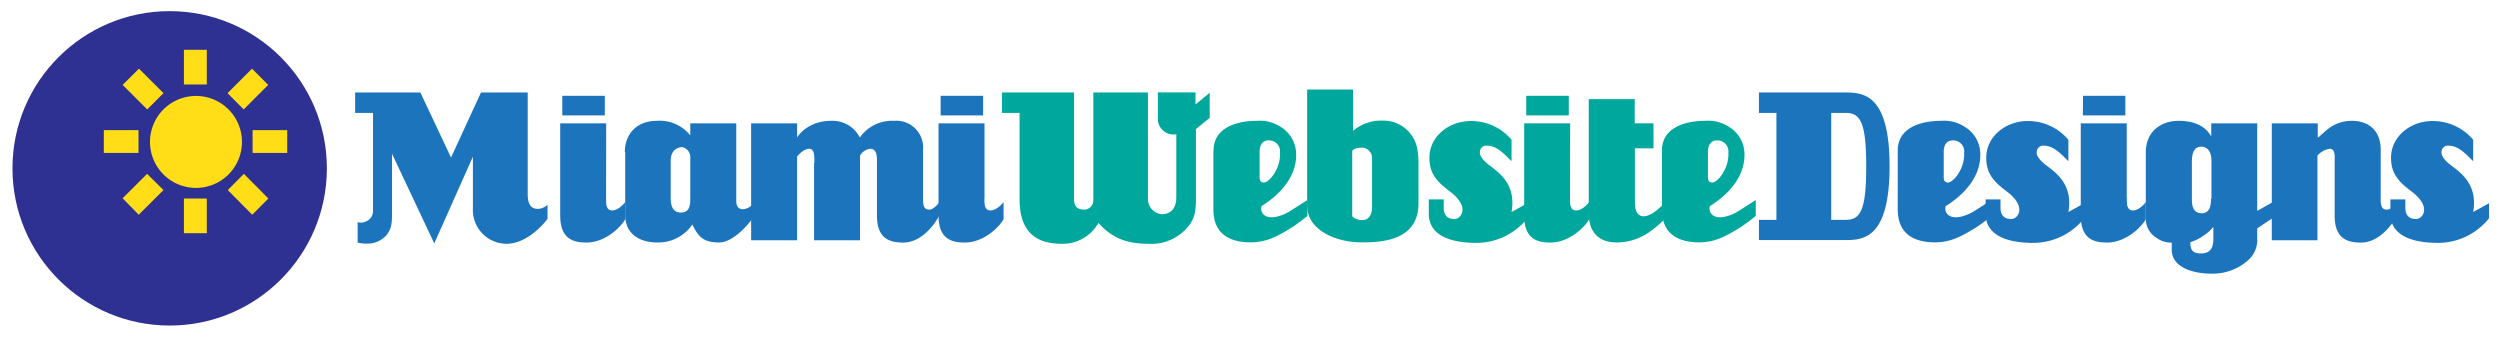 <svg id="Layer_1" data-name="Layer 1" xmlns="http://www.w3.org/2000/svg" viewBox="0 0 489.33 66" width="200" height="27"><defs><style>.cls-1{fill:#1c75bc;}.cls-2{fill:#00a79d;}.cls-3{fill:#2e3192;}.cls-4{fill:#ffde17;}</style></defs><title>mwd-logo</title><g id="Layer_1-2" data-name="Layer 1"><path class="cls-1" d="M70,43.45a2.26,2.26,0,0,0,1.71-.17,2.17,2.17,0,0,0,1.3-2V22.07h-3.5v-4H82.28l6,12.73,5.87-12.73h9.14V38c0,1.84.57,2.77,1.88,2.86a2.89,2.89,0,0,0,2-.82V42.8c-.86,1.18-4.12,4.89-8.08,4.89a6.62,6.62,0,0,1-6.53-6.85V30.64L85,47.61,76.73,30.06V41.57c0,1.8,0,3.14-1.14,4.49A4.91,4.91,0,0,1,72,47.65a6.74,6.74,0,0,1-2-.2v-4Z"/><path class="cls-1" d="M118.63,38.72c0,1.06-.08,2.44,1.22,2.44s2.53-1.63,2.53-1.63v3.34c-.53,1.15-3.67,4.58-7.59,4.58-2.57,0-5.14-.7-5.14-5.23V24.11h9Zm-8.57-20h8.32v3.84h-8.32Z"/><path class="cls-1" d="M122.3,29.74c0-3.39,2.16-6.08,6.2-6.12a7.68,7.68,0,0,1,6.61,2.85V24.11h9V39.29c0,.81.25,1.59,1.23,1.63a2.69,2.69,0,0,0,2-1v2.77s-3.38,4.74-6.61,4.74-4.12-1.31-5.22-3.51a8.06,8.06,0,0,1-6.85,3.51c-4,0-6.29-2.12-6.29-5.31V29.74Zm12.81,8.65V30.88a2,2,0,0,0-1.63-2.12c-1.3.12-2.2.94-2.2,2.69v7.18c0,1.11.12,2.94,2,2.94S135.11,39.82,135.11,38.39Z"/><path class="cls-1" d="M159.39,31.86c0-.9.16-2.77-1-2.77s-2.37,1.5-2.37,1.5V47h-9V24.11h9v2.77s1.84-3.26,6.69-3.26a6,6,0,0,1,5.59,3.26,7.71,7.71,0,0,1,6.74-3.26,5.23,5.23,0,0,1,5.63,5.63v9.22c0,1.47,0,2.53,1.22,2.53.94,0,2-1.47,2-1.47v2.53c-.53,1.14-3.18,5.39-7.1,5.39-2.57,0-5.14-.7-5.14-5.23V31.37c0-.9-.08-2.28-1.31-2.28a2.64,2.64,0,0,0-2,1.34V47h-9V31.86Z"/><path class="cls-1" d="M192.68,38.72c0,1.06-.08,2.44,1.22,2.44s2.53-1.63,2.53-1.63v3.34c-.53,1.15-3.67,4.58-7.58,4.58-2.58,0-5.15-.7-5.15-5.23V24.11h9V38.72Zm-8.57-20h8.32v3.84h-8.32Z"/><path class="cls-2" d="M199.53,22.07h-3.42v-4h14.11V38.8c0,1.1.21,2.12,1.88,2.2A1.81,1.81,0,0,0,214,39.2V18.07h10.69V38.72a3,3,0,0,0,2.69,3.18c1.71,0,2.86-1.06,2.86-3.35V26.23a2.91,2.91,0,0,1-2.61-.74,3,3,0,0,1-1-2.44v-5H234v2.36l2.78-2.28v4.9l-2.7,2.2V38.63c0,2.33-.08,3.92-1.55,5.72a9.29,9.29,0,0,1-7.67,3.34c-4.16,0-7.06-1-9.87-4.08a8,8,0,0,1-7.1,4.08c-4.7,0-8.33-1.92-8.33-8.73V22.07Z"/><path class="cls-2" d="M237.54,29.41c0-4.44,4.49-5.79,8.48-5.79a7.37,7.37,0,0,1,4.57,1.14,6.3,6.3,0,0,1,3.11,5.55c0,5.51-5.15,9-6.78,10a1.65,1.65,0,0,0,.57,1.79c1.31.94,3.63,0,4.74-.65.77-.45,3.67-2.33,3.67-2.33v3.11a35,35,0,0,1-3.06,2.28c-2.82,1.71-4.86,2.86-8,2.9-4.81,0-7.34-2.17-7.34-6.45V29.41Zm9,5.22c0,.49.13,1.07.82,1.07s1.67-1.07,2.12-1.88a7,7,0,0,0,1.06-4,2.15,2.15,0,0,0-2.2-2.37c-1.63,0-1.8,1.56-1.8,2.21v5Z"/><path class="cls-2" d="M264.83,17.5v8.08a8.52,8.52,0,0,1,5.75-2,6.73,6.73,0,0,1,6.78,5.3,17.87,17.87,0,0,1,.28,3.84v7.06c0,7.38-7.38,7.63-11.14,7.63-5.14,0-10.65-2.49-10.65-7.18V17.5Zm3.72,23V31a2,2,0,0,0-2-2.12c-1.6,0-1.88.65-1.88.65V42.3a2.68,2.68,0,0,0,2,.74C268.42,43,268.55,41.24,268.55,40.47Z"/><path class="cls-2" d="M279.64,39h2.94v1.55c0,1.31.49,2.29,2.12,2.29,1.26,0,3.18-2.37-1-5.47-2.57-1.92-3.92-3.55-3.92-6.53,0-4.2,3.88-7.18,8.08-7.18a10.29,10.29,0,0,1,8,3.67v4.16c-.57-.36-2.49-3-4.73-3a1.26,1.26,0,0,0-1.47,1.23c-.08.81.77,1.79,1.88,2.61,2.24,1.67,5.22,4,4.32,9.14l3.1-1.72v2.94a12.77,12.77,0,0,1-10,4.82c-3.38,0-9.3-.66-9.3-5.72V39Z"/><path class="cls-2" d="M307.3,38.72c0,1.06-.08,2.44,1.23,2.44s2.53-1.63,2.53-1.63v3.34c-.53,1.15-3.67,4.58-7.59,4.58-2.57,0-5.14-.7-5.14-5.23V24.11h9Zm-8.57-20h8.33v3.84h-8.33Z"/><path class="cls-2" d="M320,39.53c0,1.27.25,2.2,1,2.61,1.06.57,2.57-.45,3.26-1L325.58,40v3.1c-1.92,1.84-4.77,4.33-9.14,4.33-4,0-5.47-2.57-5.47-5.63V19.38h9v4.73h3.67V29H320V39.53Z"/><path class="cls-2" d="M325.3,29.41c0-4.44,4.48-5.79,8.48-5.79a7.37,7.37,0,0,1,4.57,1.14,6.29,6.29,0,0,1,3.1,5.55c0,5.51-5.14,9-6.77,10a1.63,1.63,0,0,0,.57,1.79c1.31.94,3.63,0,4.73-.65.78-.45,3.68-2.33,3.68-2.33v3.11a33.59,33.59,0,0,1-3.07,2.28c-2.81,1.71-4.85,2.86-7.95,2.9-4.82,0-7.35-2.17-7.35-6.45V29.41Zm9,5.22c0,.49.12,1.07.82,1.07s1.67-1.07,2.12-1.88a7,7,0,0,0,1.06-4,2.15,2.15,0,0,0-2.2-2.37c-1.64,0-1.8,1.56-1.8,2.21Z"/><path class="cls-1" d="M369.85,32.51c0,14-5,14.45-8.57,14.45h-17V43h3.42V22.07h-3.42v-4h17C364.83,18.07,369.85,18.56,369.85,32.51Zm-8.57-10.44h-2.85V43h2.85c2.86,0,4-1.84,4-10.45S364.14,22.07,361.28,22.07Z"/><path class="cls-1" d="M371.45,29.41c0-4.44,4.49-5.79,8.49-5.79a7.38,7.38,0,0,1,4.57,1.14,6.29,6.29,0,0,1,3.1,5.55c0,5.51-5.14,9-6.77,10a1.62,1.62,0,0,0,.57,1.79c1.3.94,3.63,0,4.73-.65.78-.45,3.67-2.33,3.67-2.33v3.11a33.53,33.53,0,0,1-3.06,2.28c-2.81,1.71-4.85,2.86-7.95,2.9-4.82,0-7.35-2.17-7.35-6.45V29.41Zm9,5.22c0,.49.12,1.07.81,1.07s1.68-1.07,2.13-1.88a7,7,0,0,0,1.06-4,2.15,2.15,0,0,0-2.21-2.37c-1.63,0-1.79,1.56-1.79,2.21v5Z"/><path class="cls-1" d="M388.63,39h2.93v1.55c0,1.31.5,2.29,2.13,2.29,1.26,0,3.18-2.37-1-5.47-2.57-1.92-3.92-3.55-3.92-6.53,0-4.2,3.88-7.18,8.08-7.18a10.31,10.31,0,0,1,8,3.67v4.16c-.57-.36-2.49-3-4.74-3a1.26,1.26,0,0,0-1.46,1.23c-.09.81.77,1.79,1.87,2.61,2.25,1.67,5.23,4,4.33,9.14l3.1-1.72v2.94a12.78,12.78,0,0,1-10,4.82c-3.39,0-9.3-.66-9.3-5.72V39Z"/><path class="cls-1" d="M416.29,38.72c0,1.06-.08,2.44,1.22,2.44S420,39.53,420,39.53v3.34c-.53,1.15-3.67,4.58-7.58,4.58-2.58,0-5.15-.7-5.15-5.23V24.11h9V38.72Zm-8.57-20H416v3.84h-8.32Z"/><path class="cls-1" d="M420,42.63V29.82c0-4.2,3.06-6.2,6.45-6.2,2.73,0,5.14.85,6.36,3.06V24.11h9V41.25l3.18-1.8v3.1l-3.18,2.12v2a5.26,5.26,0,0,1-1.8,4.25,10.41,10.41,0,0,1-7.26,2.61c-3.43,0-7.67-1.19-7.67-4.66V47.45a4.67,4.67,0,0,1-2.94-.9A4.37,4.37,0,0,1,420,42.63Zm10.85,6.94c2,0,2.37-1.43,2.37-2.78V44.35a7,7,0,0,1-1.88,1.71,8.56,8.56,0,0,1-2.61,1.31C428.69,49,429.26,49.57,430.81,49.57Zm2-10.69V31.45c0-1.84-.81-2.81-2.08-2.77s-1.75,1.18-1.75,3v7.42c0,1.31.37,2.61,1.92,2.61S432.77,40.27,432.77,38.88Z"/><path class="cls-1" d="M453.66,47h-9V24.11h9v2.77c1-.49,2.65-3.26,6.69-3.26,3.35,0,5.63,2,5.63,5.63v9.3c0,1.06-.08,2.49,1.23,2.45.94,0,1.75-1.14,2-1.55v2.61c-.53,1.14-3.18,5.39-7.1,5.39-2.57,0-5.14-.7-5.14-5.23V31.37c0-.9.12-2.28-1-2.28a4,4,0,0,0-2.37,1.34V47Z"/><path class="cls-1" d="M467.86,39h2.94v1.55c0,1.31.49,2.29,2.12,2.29,1.26,0,3.18-2.37-1-5.47-2.57-1.92-3.92-3.55-3.92-6.53,0-4.2,3.88-7.18,8.08-7.18a10.31,10.31,0,0,1,8,3.67v4.16c-.57-.36-2.49-3-4.73-3a1.26,1.26,0,0,0-1.47,1.23c-.08.81.77,1.79,1.87,2.61,2.25,1.67,5.23,4,4.33,9.14l3.1-1.72v2.94a12.77,12.77,0,0,1-10,4.82c-3.39,0-9.3-.66-9.3-5.72V39Z"/></g><g id="sun"><circle class="cls-3" cx="33.21" cy="32.92" r="30.77"/><path class="cls-4" d="M36,16.5h4.48V9.72H36Zm8.54,1.7,3.16,3.19,4.79-4.8-3.16-3.18ZM24,16.59l4.82,4.8L32,18.2l-4.8-4.79Zm5.36,11.16a9,9,0,0,0,9,9h0a9,9,0,0,0,9-9h0a9,9,0,0,0-9-9h0a9,9,0,0,0-9,9M49.44,29.9h6.78V25.44H49.44Zm-29.12,0h6.79V25.44H20.32Zm24.26,7.27L49.37,42l3.16-3.18L47.74,34ZM24,38.78,27.15,42,32,37.17,28.79,34ZM36,45.62h4.48V38.83H36Z"/></g></svg>